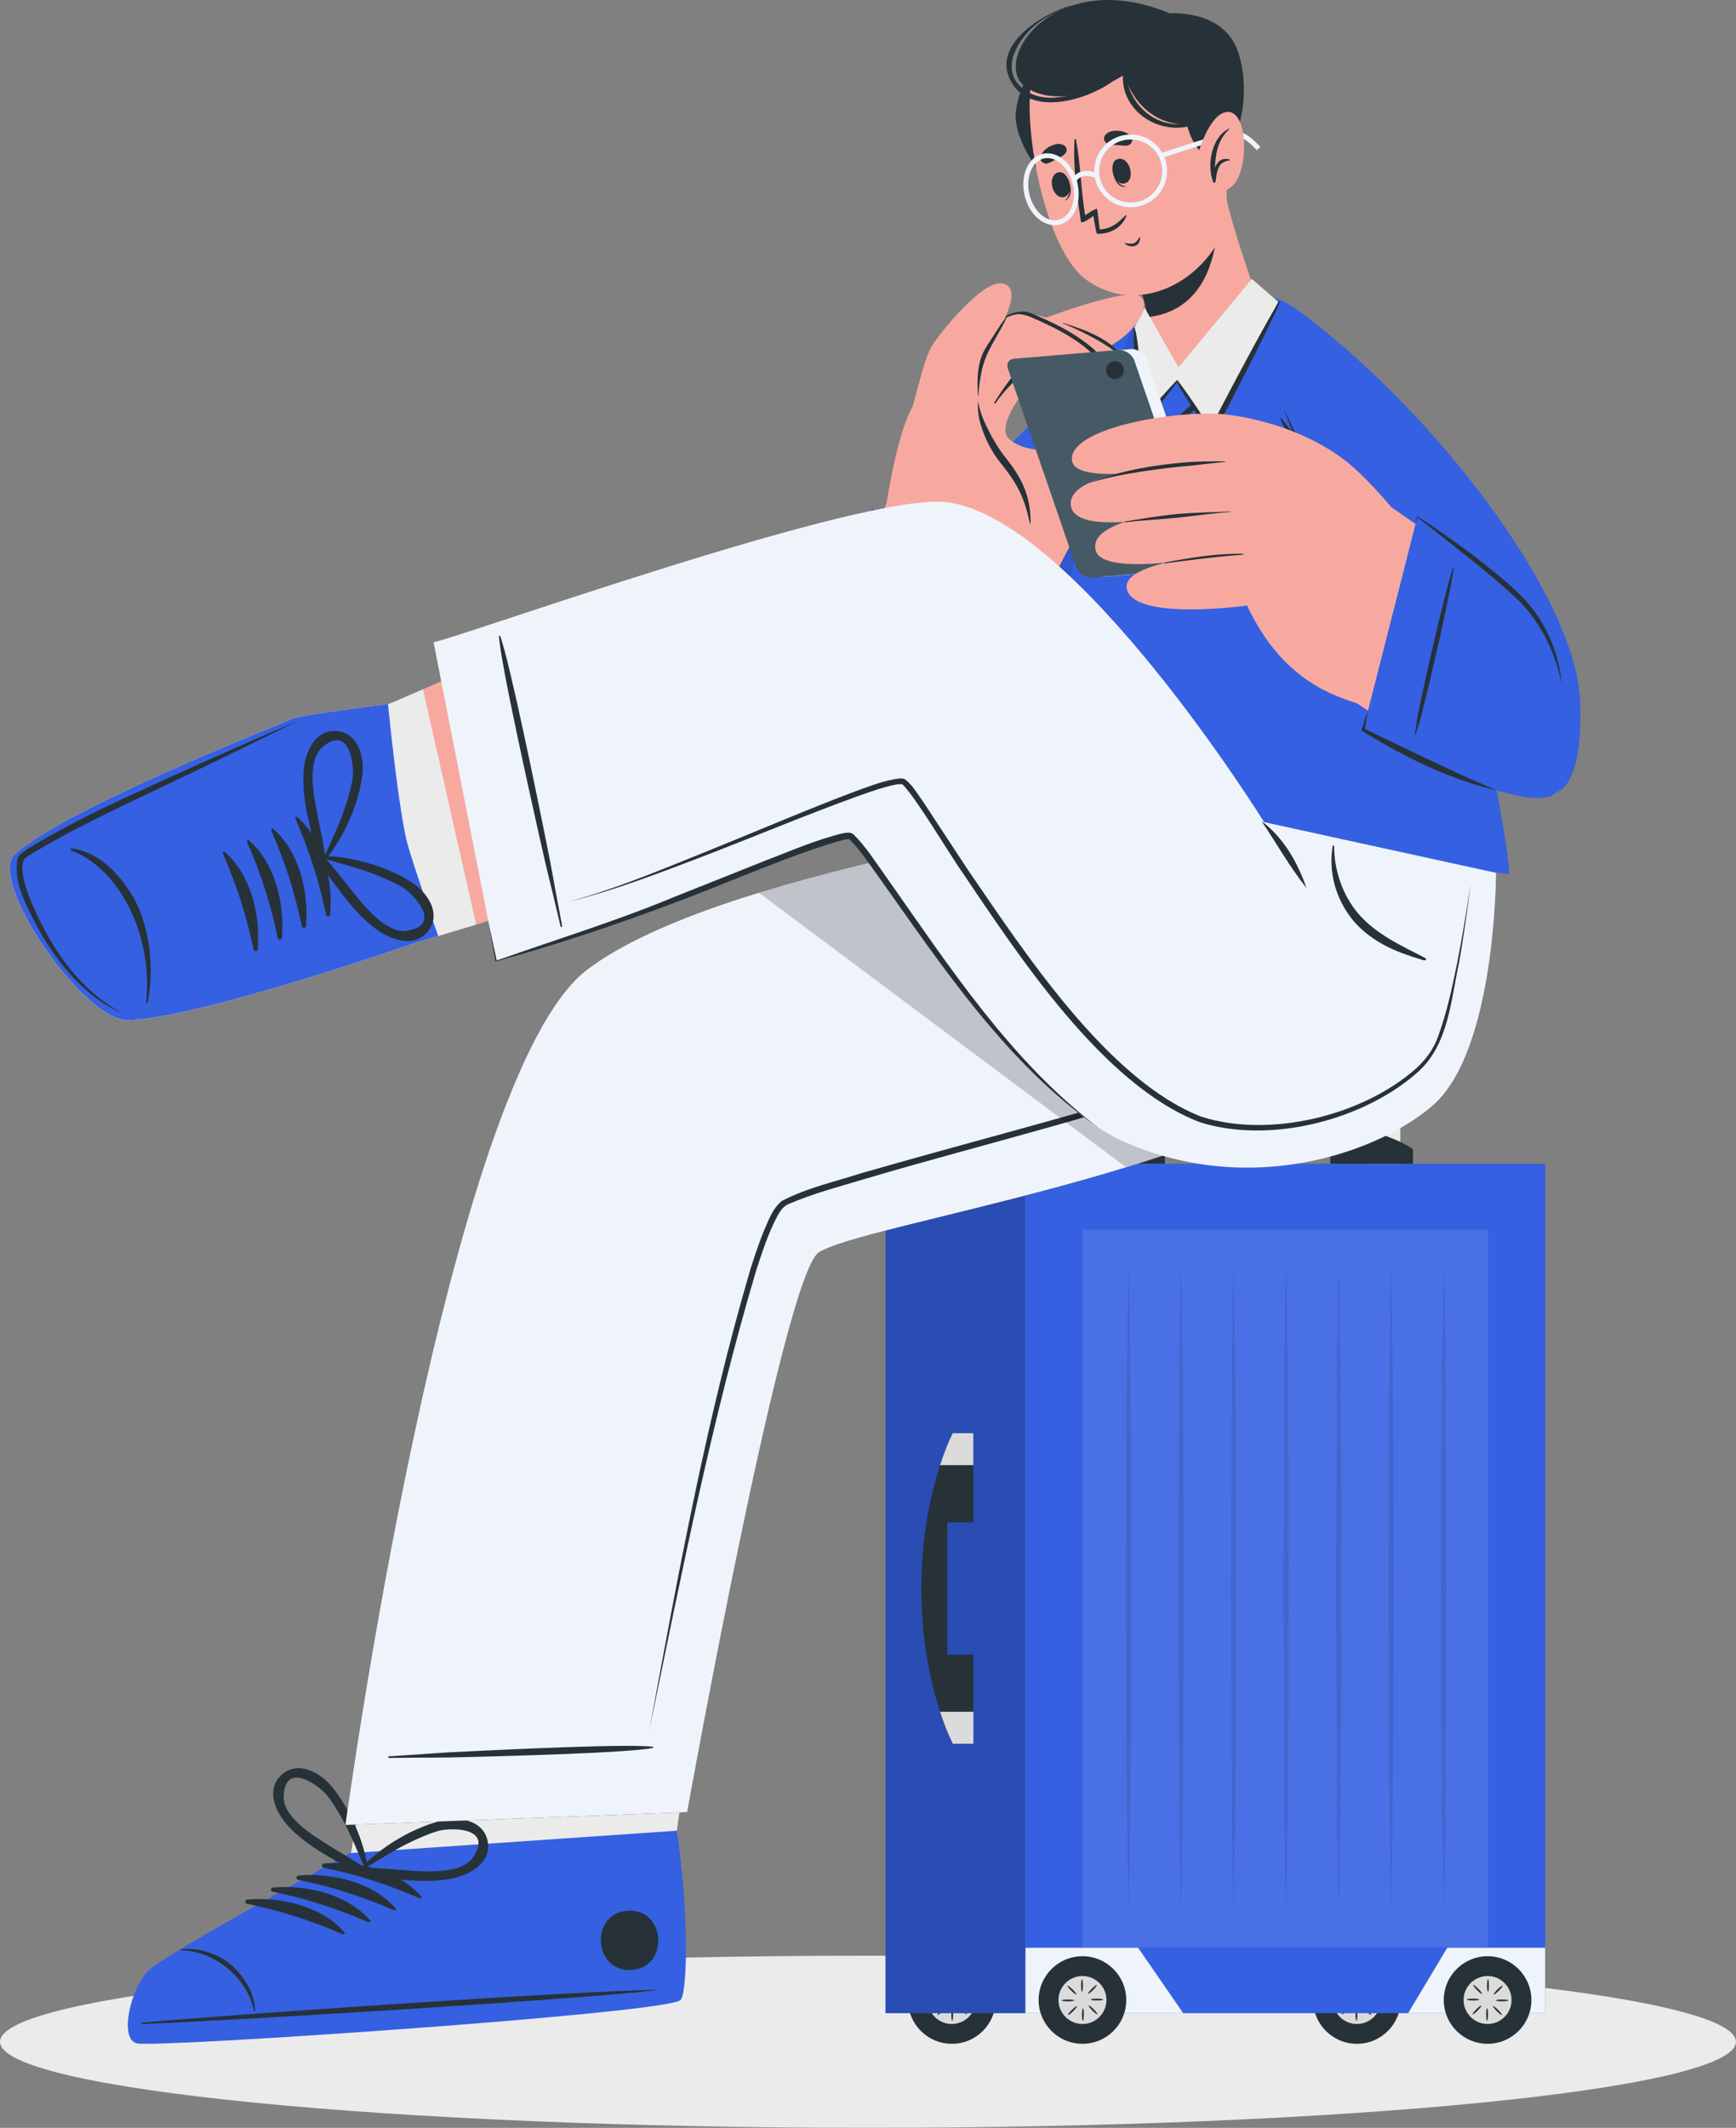 <svg width="231" height="283" viewBox="0 0 231 283" fill="none" xmlns="http://www.w3.org/2000/svg">
<rect x="0" y="0" width="231" height="283" fill="#808080" stroke="none"/>
<g clip-path="url(#clip0_2034_3659)">
<path d="M115.496 283C179.282 283 230.991 277.875 230.991 271.553C230.991 265.23 179.282 260.105 115.496 260.105C51.709 260.105 0 265.23 0 271.553C0 277.875 51.709 283 115.496 283Z" fill="#EBEBEB"/>
<path d="M174.725 266C174.725 269.214 177.338 271.824 180.556 271.824C183.774 271.824 186.387 269.214 186.387 266C186.387 262.785 183.774 260.175 180.556 260.175C177.338 260.175 174.725 262.785 174.725 266Z" fill="#263238"/>
<path d="M177.365 266C177.365 267.76 178.794 269.188 180.556 269.188C182.319 269.188 183.748 267.76 183.748 266C183.748 264.239 182.319 262.811 180.556 262.811C178.794 262.811 177.365 264.239 177.365 266Z" fill="#DBDBDB"/>
<path d="M180.495 264.073C180.495 264.528 180.547 264.905 180.618 264.905C180.688 264.905 180.74 264.537 180.74 264.073C180.74 263.608 180.688 263.241 180.618 263.241C180.547 263.241 180.495 263.608 180.495 264.073Z" fill="#263238"/>
<path d="M181.88 264.589C181.556 264.913 181.336 265.211 181.38 265.264C181.424 265.308 181.731 265.089 182.055 264.765C182.38 264.441 182.599 264.143 182.555 264.09C182.511 264.046 182.205 264.265 181.88 264.589Z" fill="#263238"/>
<path d="M182.485 265.93C182.029 265.93 181.652 265.982 181.652 266.052C181.652 266.122 182.02 266.175 182.485 266.175C182.95 266.175 183.318 266.122 183.318 266.052C183.318 265.982 182.95 265.93 182.485 265.93Z" fill="#263238"/>
<path d="M181.968 267.313C181.643 266.989 181.345 266.77 181.293 266.814C181.249 266.858 181.468 267.164 181.792 267.489C182.117 267.813 182.415 268.032 182.468 267.988C182.511 267.944 182.292 267.637 181.968 267.313Z" fill="#263238"/>
<path d="M180.618 267.926C180.618 267.471 180.565 267.094 180.495 267.094C180.425 267.094 180.372 267.462 180.372 267.926C180.372 268.391 180.425 268.758 180.495 268.758C180.565 268.758 180.618 268.391 180.618 267.926Z" fill="#263238"/>
<path d="M179.241 267.41C179.565 267.086 179.784 266.788 179.741 266.735C179.697 266.692 179.39 266.91 179.065 267.235C178.741 267.559 178.522 267.856 178.566 267.909C178.61 267.953 178.916 267.734 179.241 267.41Z" fill="#263238"/>
<path d="M178.627 266.061C179.083 266.061 179.46 266.008 179.46 265.938C179.46 265.868 179.092 265.816 178.627 265.816C178.162 265.816 177.794 265.868 177.794 265.938C177.794 266.008 178.162 266.061 178.627 266.061Z" fill="#263238"/>
<path d="M179.144 264.677C179.469 265.001 179.767 265.22 179.82 265.176C179.863 265.132 179.644 264.826 179.32 264.502C178.995 264.178 178.697 263.959 178.645 264.003C178.601 264.046 178.82 264.353 179.144 264.677Z" fill="#263238"/>
<path d="M132.489 266C132.489 269.214 129.876 271.824 126.658 271.824C123.44 271.824 120.827 269.214 120.827 266C120.827 262.785 123.44 260.175 126.658 260.175C129.876 260.175 132.489 262.785 132.489 266Z" fill="#263238"/>
<path d="M129.841 266C129.841 267.76 128.411 269.188 126.649 269.188C124.886 269.188 123.457 267.76 123.457 266C123.457 264.239 124.886 262.811 126.649 262.811C128.411 262.811 129.841 264.239 129.841 266Z" fill="#DBDBDB"/>
<path d="M126.719 264.073C126.719 264.528 126.666 264.905 126.596 264.905C126.526 264.905 126.474 264.537 126.474 264.073C126.474 263.608 126.526 263.241 126.596 263.241C126.666 263.241 126.719 263.608 126.719 264.073Z" fill="#263238"/>
<path d="M125.334 264.589C125.658 264.913 125.877 265.211 125.833 265.264C125.79 265.316 125.483 265.089 125.158 264.765C124.834 264.441 124.615 264.143 124.658 264.09C124.702 264.046 125.009 264.265 125.334 264.589Z" fill="#263238"/>
<path d="M124.72 265.93C125.176 265.93 125.553 265.982 125.553 266.052C125.553 266.122 125.185 266.175 124.72 266.175C124.255 266.175 123.887 266.122 123.887 266.052C123.887 265.982 124.255 265.93 124.72 265.93Z" fill="#263238"/>
<path d="M125.246 267.313C125.57 266.989 125.868 266.77 125.921 266.814C125.965 266.858 125.746 267.164 125.421 267.489C125.097 267.813 124.799 268.032 124.746 267.988C124.694 267.944 124.922 267.637 125.246 267.313Z" fill="#263238"/>
<path d="M126.587 267.926C126.587 267.471 126.64 267.094 126.71 267.094C126.78 267.094 126.833 267.462 126.833 267.926C126.833 268.391 126.78 268.758 126.71 268.758C126.64 268.758 126.587 268.391 126.587 267.926Z" fill="#263238"/>
<path d="M127.973 267.41C127.648 267.086 127.429 266.788 127.473 266.735C127.526 266.692 127.824 266.91 128.148 267.235C128.473 267.559 128.692 267.856 128.648 267.909C128.604 267.953 128.297 267.734 127.973 267.41Z" fill="#263238"/>
<path d="M128.587 266.061C128.131 266.061 127.754 266.008 127.754 265.938C127.754 265.868 128.122 265.816 128.587 265.816C129.051 265.816 129.42 265.868 129.42 265.938C129.42 266.008 129.051 266.061 128.587 266.061Z" fill="#263238"/>
<path d="M128.061 264.677C127.736 265.001 127.438 265.22 127.385 265.176C127.342 265.132 127.561 264.826 127.885 264.502C128.21 264.178 128.508 263.959 128.56 264.003C128.604 264.046 128.385 264.353 128.061 264.677Z" fill="#263238"/>
<path d="M182.687 154.782H186.326V86.719H182.687V154.782Z" fill="#EBEBEB"/>
<path d="M146.527 154.782H150.165V86.719H146.527V154.782Z" fill="#EBEBEB"/>
<path d="M181.266 90.985H187.571V82.629H181.266V90.985Z" fill="#263238"/>
<path d="M145.203 90.985H151.507V82.629H145.203V90.985Z" fill="#263238"/>
<path d="M145.194 80.509V86.807H154.243L156.014 88.068H176.76L178.531 86.807H187.562V80.509H178.531L176.76 81.77H156.014L154.243 80.509H145.194Z" fill="#263238"/>
<path d="M136.443 267.751H205.616V154.782H136.443V267.751Z" fill="#3560E1"/>
<path opacity="0.1" d="M144.028 259.01H198.023V163.524H144.028V259.01Z" fill="white"/>
<g opacity="0.1">
<path d="M192.104 167.588C191.955 174.866 191.885 182.144 191.832 189.432L191.753 211.276L191.832 233.12L191.929 244.042L192.104 254.964L192.279 244.042L192.376 233.12L192.455 211.276L192.376 189.432C192.323 182.153 192.253 174.875 192.104 167.588Z" fill="black"/>
<path d="M185.116 167.588C184.967 174.866 184.896 182.144 184.844 189.432L184.765 211.276L184.844 233.12L184.94 244.042L185.116 254.964L185.291 244.042L185.387 233.12L185.466 211.276L185.387 189.432C185.335 182.153 185.265 174.875 185.116 167.588Z" fill="black"/>
<path d="M178.127 167.588C177.978 174.866 177.908 182.144 177.856 189.432L177.777 211.276L177.856 233.12L177.952 244.042L178.127 254.964L178.303 244.042L178.399 233.12L178.478 211.276L178.399 189.432C178.347 182.153 178.276 174.875 178.127 167.588Z" fill="black"/>
<path d="M171.139 167.588C170.99 174.866 170.92 182.144 170.867 189.432L170.788 211.276L170.867 233.12L170.964 244.042L171.139 254.964L171.314 244.042L171.411 233.12L171.49 211.276L171.411 189.432C171.358 182.153 171.288 174.875 171.139 167.588Z" fill="black"/>
<path d="M164.151 167.588C164.002 174.866 163.932 182.144 163.879 189.432L163.8 211.276L163.879 233.12L163.975 244.042L164.151 254.964L164.326 244.042L164.423 233.12L164.502 211.276L164.423 189.432C164.361 182.153 164.3 174.875 164.151 167.588Z" fill="black"/>
<path d="M157.162 167.588C157.013 174.866 156.943 182.144 156.891 189.432L156.812 211.276L156.891 233.12L156.987 244.042L157.162 254.964L157.338 244.042L157.434 233.12L157.513 211.276L157.434 189.432C157.382 182.153 157.312 174.875 157.162 167.588Z" fill="black"/>
<path d="M150.174 167.588C150.025 174.866 149.955 182.144 149.902 189.432L149.823 211.276L149.902 233.12L149.999 244.042L150.174 254.964L150.35 244.042L150.446 233.12L150.525 211.276L150.446 189.432C150.393 182.153 150.323 174.875 150.174 167.588Z" fill="black"/>
</g>
<path d="M205.607 259.054H192.577L187.369 267.751H205.607V259.054Z" fill="#EFF4FB"/>
<path d="M136.434 259.054H151.446L157.443 267.751H136.434V259.054Z" fill="#EFF4FB"/>
<path d="M136.434 154.782H117.828V267.751H136.434V154.782Z" fill="#3560E1"/>
<path opacity="0.2" d="M136.434 154.782H117.828V267.751H136.434V154.782Z" fill="black"/>
<path d="M122.598 211.267C122.598 224.063 126.78 231.911 126.78 231.911H129.516V220.069H126.053V202.473H129.516V190.632H126.78C126.78 190.632 122.598 198.488 122.598 211.276V211.267Z" fill="#263238"/>
<path d="M125.097 227.663C125.991 230.413 126.789 231.911 126.789 231.911H129.525V227.663H125.106H125.097Z" fill="#DBDBDB"/>
<path d="M125.097 194.862H129.516V190.614H126.78C126.78 190.614 125.982 192.112 125.088 194.862H125.097Z" fill="#DBDBDB"/>
<path d="M166.018 148.686C148.824 148.686 144.843 152.864 144.843 152.864V154.774H155.014V152.137H177.023V154.774H188.018V152.864C188.018 152.864 183.213 148.686 166.018 148.686Z" fill="#263238"/>
<path d="M192.113 266C192.113 269.214 194.726 271.824 197.944 271.824C201.162 271.824 203.775 269.214 203.775 266C203.775 262.785 201.162 260.175 197.944 260.175C194.726 260.175 192.113 262.785 192.113 266Z" fill="#263238"/>
<path d="M194.752 266C194.752 267.76 196.181 269.188 197.944 269.188C199.706 269.188 201.135 267.76 201.135 266C201.135 264.239 199.706 262.811 197.944 262.811C196.181 262.811 194.752 264.239 194.752 266Z" fill="#DBDBDB"/>
<path d="M197.874 264.073C197.874 264.528 197.926 264.905 197.996 264.905C198.066 264.905 198.119 264.537 198.119 264.073C198.119 263.608 198.066 263.241 197.996 263.241C197.926 263.241 197.874 263.608 197.874 264.073Z" fill="#263238"/>
<path d="M199.259 264.589C198.934 264.914 198.715 265.211 198.759 265.264C198.803 265.316 199.11 265.089 199.434 264.765C199.759 264.441 199.978 264.143 199.934 264.09C199.89 264.038 199.583 264.265 199.259 264.589Z" fill="#263238"/>
<path d="M199.873 265.93C199.417 265.93 199.04 265.982 199.04 266.052C199.04 266.122 199.408 266.175 199.873 266.175C200.337 266.175 200.706 266.122 200.706 266.052C200.706 265.982 200.337 265.93 199.873 265.93Z" fill="#263238"/>
<path d="M199.347 267.313C199.022 266.989 198.724 266.77 198.671 266.814C198.628 266.858 198.847 267.164 199.171 267.489C199.496 267.813 199.794 268.032 199.846 267.988C199.89 267.944 199.671 267.637 199.347 267.313Z" fill="#263238"/>
<path d="M198.005 267.926C198.005 267.471 197.952 267.094 197.882 267.094C197.812 267.094 197.76 267.462 197.76 267.926C197.76 268.391 197.812 268.758 197.882 268.758C197.952 268.758 198.005 268.391 198.005 267.926Z" fill="#263238"/>
<path d="M196.62 267.41C196.944 267.086 197.163 266.788 197.119 266.735C197.076 266.692 196.769 266.91 196.444 267.235C196.12 267.559 195.901 267.856 195.945 267.909C195.988 267.953 196.295 267.734 196.62 267.41Z" fill="#263238"/>
<path d="M196.006 266.061C196.462 266.061 196.839 266.008 196.839 265.938C196.839 265.868 196.471 265.816 196.006 265.816C195.541 265.816 195.173 265.868 195.173 265.938C195.173 266.008 195.541 266.061 196.006 266.061Z" fill="#263238"/>
<path d="M196.532 264.677C196.856 265.001 197.155 265.22 197.207 265.176C197.251 265.132 197.032 264.826 196.707 264.502C196.383 264.178 196.085 263.959 196.032 264.003C195.988 264.046 196.208 264.353 196.532 264.677Z" fill="#263238"/>
<path d="M149.867 266C149.867 269.214 147.254 271.824 144.036 271.824C140.818 271.824 138.205 269.214 138.205 266C138.205 262.785 140.818 260.175 144.036 260.175C147.254 260.175 149.867 262.785 149.867 266Z" fill="#263238"/>
<path d="M147.228 266C147.228 267.76 145.799 269.188 144.036 269.188C142.274 269.188 140.845 267.76 140.845 266C140.845 264.239 142.274 262.811 144.036 262.811C145.799 262.811 147.228 264.239 147.228 266Z" fill="#DBDBDB"/>
<path d="M144.098 264.073C144.098 264.528 144.045 264.905 143.975 264.905C143.905 264.905 143.852 264.537 143.852 264.073C143.852 263.608 143.905 263.241 143.975 263.241C144.045 263.241 144.098 263.608 144.098 264.073Z" fill="#263238"/>
<path d="M142.721 264.589C143.046 264.913 143.265 265.211 143.221 265.264C143.177 265.308 142.87 265.089 142.546 264.765C142.221 264.441 142.002 264.143 142.046 264.09C142.09 264.046 142.397 264.265 142.721 264.589Z" fill="#263238"/>
<path d="M142.107 265.93C142.563 265.93 142.94 265.982 142.94 266.052C142.94 266.122 142.572 266.175 142.107 266.175C141.643 266.175 141.274 266.122 141.274 266.052C141.274 265.982 141.643 265.93 142.107 265.93Z" fill="#263238"/>
<path d="M142.625 267.313C142.949 266.989 143.247 266.77 143.3 266.814C143.344 266.858 143.124 267.164 142.8 267.489C142.476 267.813 142.177 268.032 142.125 267.988C142.072 267.944 142.3 267.637 142.625 267.313Z" fill="#263238"/>
<path d="M143.975 267.926C143.975 267.471 144.028 267.094 144.098 267.094C144.168 267.094 144.22 267.462 144.22 267.926C144.22 268.391 144.168 268.758 144.098 268.758C144.028 268.758 143.975 268.391 143.975 267.926Z" fill="#263238"/>
<path d="M145.36 267.41C145.036 267.086 144.817 266.788 144.861 266.735C144.913 266.692 145.211 266.91 145.536 267.235C145.86 267.559 146.079 267.856 146.036 267.909C145.992 267.953 145.685 267.734 145.36 267.41Z" fill="#263238"/>
<path d="M145.965 266.061C145.509 266.061 145.132 266.008 145.132 265.938C145.132 265.868 145.501 265.816 145.965 265.816C146.43 265.816 146.798 265.868 146.798 265.938C146.798 266.008 146.43 266.061 145.965 266.061Z" fill="#263238"/>
<path d="M145.448 264.677C145.124 265.001 144.826 265.22 144.773 265.176C144.729 265.132 144.948 264.826 145.273 264.502C145.597 264.178 145.895 263.959 145.948 264.003C145.992 264.046 145.772 264.353 145.448 264.677Z" fill="#263238"/>
<path d="M18.457 271.491C20.798 272.122 88.174 267.742 90.567 265.982C90.848 265.798 90.059 243.481 90.059 243.481C89.954 243.174 95.469 209.498 95.469 209.498H53.004L46.524 247.536C46.524 247.536 37.66 251.898 29.97 256.146C29.961 256.155 29.952 256.155 29.952 256.172C25.209 258.782 21.096 261.147 20.158 261.988C17.756 264.178 16.125 270.896 18.466 271.5L18.457 271.491Z" fill="#F7A9A0"/>
<path d="M18.457 271.491C20.798 272.122 88.174 267.742 90.576 265.982C90.857 265.798 90.059 243.481 90.059 243.481C90.033 243.402 91.006 237.105 91.006 237.105L47.77 240.205L46.524 247.536C46.524 247.536 37.66 251.889 29.97 256.146C29.952 256.155 29.944 256.155 29.944 256.164C25.2 258.774 21.088 261.147 20.149 261.979C17.747 264.169 16.125 270.878 18.457 271.491Z" fill="#EBEBEB"/>
<path d="M18.194 271.763C20.605 272.393 88.051 267.83 90.515 266.034C91.453 265.36 91.76 254.902 90.059 243.481L46.577 246.468C46.577 246.468 22.377 259.702 19.886 261.962C17.414 264.221 15.783 271.132 18.194 271.763Z" fill="#3560E1"/>
<path d="M18.983 269.004C30.268 267.961 75.889 264.826 87.13 264.651C87.218 264.651 87.227 264.712 87.13 264.721C75.968 265.999 30.321 268.767 18.992 269.188C18.755 269.196 18.738 269.021 18.983 269.004Z" fill="#263238"/>
<path d="M24.06 259.247C26.735 258.957 29.444 260.052 31.013 261.55C32.522 262.986 33.872 265.062 33.951 267.41C33.951 267.48 33.828 267.488 33.81 267.418C32.864 263.039 28.576 259.43 24.069 259.395C23.981 259.395 23.973 259.264 24.06 259.255V259.247Z" fill="#263238"/>
<path d="M43.105 247.843C47.629 247.475 52.978 248.719 56.047 252.222C56.169 252.362 55.968 252.529 55.828 252.467C51.593 250.637 47.603 249.332 43.061 248.403C42.745 248.342 42.78 247.869 43.105 247.843Z" fill="#263238"/>
<path d="M39.712 249.437C44.236 249.069 49.584 250.313 52.653 253.816C52.776 253.956 52.575 254.123 52.434 254.061C48.199 252.231 44.21 250.926 39.668 250.006C39.352 249.945 39.387 249.472 39.712 249.446V249.437Z" fill="#263238"/>
<path d="M36.309 251.031C40.834 250.663 46.182 251.907 49.251 255.41C49.374 255.55 49.172 255.717 49.032 255.655C44.797 253.825 40.807 252.52 36.266 251.591C35.95 251.53 35.985 251.057 36.309 251.031Z" fill="#263238"/>
<path d="M32.907 252.634C37.432 252.266 42.78 253.51 45.84 257.013C45.963 257.145 45.762 257.311 45.621 257.258C41.386 255.428 37.397 254.123 32.855 253.203C32.539 253.142 32.574 252.669 32.898 252.643L32.907 252.634Z" fill="#263238"/>
<path d="M83.518 254.123C88.595 253.79 89.112 261.673 84.026 262.006C78.95 262.33 78.432 254.456 83.518 254.123Z" fill="#263238"/>
<path d="M37.405 236.106C39.571 234.057 42.579 235.712 44.122 237.586C46.621 240.626 48.497 244.987 49.015 248.868C49.023 248.964 48.953 249.008 48.883 249.008C48.804 249.34 48.445 249.638 48.094 249.428C44.718 247.422 40.869 245.688 38.212 242.71C36.66 240.967 35.354 238.051 37.405 236.106ZM43.605 245.338C45.236 246.363 46.91 247.308 48.515 248.395C47.55 246.196 46.691 243.971 45.507 241.869C44.946 240.871 44.341 239.846 43.648 238.935C42.561 237.508 37.87 234.03 37.747 238.979C37.686 241.703 41.658 244.112 43.605 245.338Z" fill="#263238"/>
<path d="M60.37 249.787C56.468 250.654 52.329 249.813 48.418 249.472C48.015 249.437 47.892 248.981 48.024 248.675C47.962 248.631 47.927 248.552 47.998 248.482C50.689 245.636 54.758 243.183 58.572 242.185C60.922 241.563 64.333 241.975 64.894 244.9C65.42 247.668 62.649 249.279 60.378 249.787H60.37ZM62.93 247.028C65.727 242.947 59.879 243.026 58.169 243.551C57.064 243.893 55.985 244.366 54.942 244.847C52.759 245.863 50.751 247.168 48.69 248.395C50.619 248.447 52.531 248.657 54.46 248.78C56.757 248.92 61.387 249.288 62.93 247.037V247.028Z" fill="#263238"/>
<path d="M45.955 242.719L91.444 241.011C91.444 241.011 104.255 169.698 108.937 166.589C114.584 162.832 162.8 155.921 180.749 141.154C191.034 132.693 192.884 115.947 192.884 115.947L160.179 100.75C160.179 100.75 154.041 105.962 152.121 106.706C144.966 109.483 95.337 115.903 78.125 128.962C59.431 143.142 45.963 242.728 45.963 242.728L45.955 242.719Z" fill="#263238"/>
<path d="M45.955 242.719L91.444 241.011C91.444 241.011 104.255 169.698 108.937 166.589C114.584 162.832 162.8 155.921 180.749 141.154C191.034 132.693 192.884 115.947 192.884 115.947L160.179 100.75C160.179 100.75 154.041 105.962 152.121 106.706C144.966 109.483 95.337 115.903 78.125 128.962C59.431 143.142 45.963 242.728 45.963 242.728L45.955 242.719Z" fill="#EFF4FB"/>
<path d="M51.75 233.584C58.607 233.181 56.634 233.19 63.491 232.874C66.849 232.717 83.719 231.885 86.885 232.323C86.955 232.331 86.955 232.454 86.885 232.472C83.763 233.137 66.876 233.566 63.517 233.654C56.652 233.838 58.625 233.706 51.75 233.803C51.619 233.803 51.61 233.601 51.75 233.593V233.584Z" fill="#263238"/>
<path d="M184.721 118.364C181.477 126.299 176.83 134.261 169.508 139.043C165.019 141.688 159.872 143.011 154.944 144.631C141.599 148.704 128.069 152.155 114.645 156.026C111.076 157.174 107.394 157.971 104.036 159.722C102.764 160.747 102.238 162.385 101.598 163.813C100.94 165.451 100.388 167.115 99.862 168.779C93.943 188.88 90.217 209.533 86.403 230.098C90.629 209.638 94.653 189.046 100.607 169.015C101.414 166.554 102.203 164.067 103.413 161.781C103.834 161.054 104.193 160.432 105.009 160.108C108.148 158.75 111.585 157.848 114.882 156.858C131.594 151.901 148.692 147.977 165.036 141.793C166.658 141.137 168.281 140.418 169.762 139.455C177.093 134.541 181.591 126.413 184.712 118.373L184.721 118.364Z" fill="#263238"/>
<path opacity="0.2" d="M100.975 118.723L149.85 155.247C161.88 151.577 173.664 146.979 180.74 141.154C191.034 132.693 192.876 115.947 192.876 115.947L160.179 100.75C160.179 100.75 154.041 105.962 152.121 106.706C147.167 108.624 121.809 112.303 100.975 118.723Z" fill="#050400"/>
<path d="M150.437 43.706C131.27 61.223 113.532 80.378 112.199 90.1C110.357 103.562 118.67 107.223 122.379 107.232C132.48 107.258 150.525 66.241 156.785 50.581C162.871 35.376 154.646 39.861 150.437 43.706Z" fill="#3560E1"/>
<path opacity="0.1" d="M129.016 103.089C139.038 92.281 151.744 63.202 156.785 50.59C162.792 35.569 154.839 39.764 150.586 43.583L129.016 103.098V103.089Z" fill="black"/>
<path d="M200.802 116.244C200.653 116.42 138.521 107.827 137.898 107.162C137.03 106.225 144.08 55.994 154.523 41.402C157.136 37.75 166.325 37.277 170.701 40.404C192.384 55.941 201.337 115.596 200.802 116.236V116.244Z" fill="#3560E1"/>
<path d="M173.208 41.612C191.604 55.512 209.895 79.773 210.281 93.516C210.666 107.092 205.905 105.866 204.555 105.804C196.33 105.419 176.295 67.993 170.113 52.692C163.984 37.504 168.649 38.17 173.2 41.612H173.208Z" fill="#3560E1"/>
<path d="M193.445 95.399C192.463 93.709 191.455 92.036 190.499 90.328L187.579 85.248C185.65 81.849 183.686 78.469 181.81 75.035C179.863 71.645 178.005 68.212 176.146 64.77C175.216 63.053 174.296 61.328 173.41 59.585C172.489 57.859 171.648 56.099 170.797 54.33C172.112 58.017 173.778 61.582 175.497 65.103C177.224 68.624 179.101 72.057 180.977 75.499C182.924 78.898 184.879 82.296 186.948 85.615C189.017 88.944 191.139 92.237 193.445 95.408V95.399Z" fill="#263238"/>
<path d="M172.796 58.849C172.454 58.219 172.051 57.658 171.648 57.097C171.437 56.826 171.235 56.546 171.016 56.274C170.797 56.003 170.587 55.731 170.341 55.46C170.499 56.169 170.858 56.8 171.27 57.378C171.7 57.938 172.191 58.464 172.805 58.849H172.796Z" fill="#263238"/>
<path d="M169.306 40.833C168.833 41.595 168.333 42.33 167.825 43.066C167.307 43.793 166.781 44.511 166.246 45.221C165.168 46.631 164.054 48.015 162.879 49.328C161.704 50.651 160.503 51.939 159.232 53.147C157.978 54.373 156.654 55.53 155.303 56.642L155.795 56.712C155.795 56.712 155.698 56.554 155.654 56.467C155.602 56.37 155.558 56.265 155.514 56.169C155.426 55.968 155.339 55.757 155.26 55.538C155.093 55.109 154.953 54.671 154.812 54.233C154.532 53.349 154.286 52.455 154.05 51.553C153.813 50.651 153.594 49.749 153.366 48.838L152.717 46.105C152.813 47.034 152.945 47.962 153.085 48.891C153.217 49.819 153.392 50.739 153.567 51.667C153.76 52.587 153.962 53.506 154.216 54.417C154.348 54.873 154.479 55.328 154.646 55.775C154.725 56.003 154.812 56.221 154.9 56.449C154.953 56.563 154.997 56.677 155.049 56.791C155.076 56.843 155.102 56.905 155.137 56.966C155.172 57.027 155.19 57.071 155.251 57.159L155.461 57.465L155.742 57.238C157.11 56.116 158.478 54.978 159.74 53.717C160.389 53.103 160.994 52.447 161.608 51.807C161.915 51.483 162.204 51.142 162.493 50.809C162.792 50.476 163.081 50.143 163.362 49.793C164.51 48.426 165.58 46.99 166.588 45.501C167.588 44.012 168.526 42.471 169.315 40.85L169.306 40.833Z" fill="#263238"/>
<path d="M158.232 51.08C161.012 50.677 165.755 44.45 167.158 39.694C167.255 39.37 166.141 36.392 164.957 32.713C164.247 30.48 163.511 27.975 163.002 25.637L149.113 32.372C149.113 32.372 151.621 36.953 152.471 41.034C152.542 41.376 152.577 41.7 152.577 42.015C152.577 42.059 152.577 42.12 152.594 42.181C152.691 44.065 153.883 51.711 158.232 51.089V51.08Z" fill="#F7A9A0"/>
<path d="M152.585 42.015C152.585 42.059 152.585 42.111 152.594 42.181C153.068 42.147 153.567 42.068 154.12 41.936C162.415 39.939 162.257 29.35 162.002 26.136L149.104 32.381C149.104 32.381 151.612 36.961 152.48 41.043C152.542 41.385 152.577 41.7 152.585 42.024V42.015Z" fill="#263238"/>
<path d="M138.091 8.067C138.091 8.067 135.373 11.43 135.154 15.17C134.926 18.91 139.073 23.937 139.073 23.937L138.091 8.067Z" fill="#263238"/>
<path d="M158.644 7.401C162.011 11.824 164.712 27.195 162.344 31.715C158.925 38.266 150.665 41.831 144.413 37.11C138.354 32.538 135.198 12.446 138.083 8.058C142.335 1.603 153.664 0.867 158.635 7.392L158.644 7.401Z" fill="#F7A9A0"/>
<path d="M149.929 19.365C149.455 19.383 149.008 19.322 148.534 19.287C148 19.251 147.57 19.278 147.131 18.936C146.895 18.752 146.842 18.314 147 18.069C147.359 17.491 148.026 17.377 148.675 17.395C149.376 17.412 149.911 17.605 150.437 18.06C150.954 18.498 150.56 19.339 149.929 19.365Z" fill="#263238"/>
<path d="M139.459 21.713C139.906 21.546 140.283 21.31 140.713 21.099C141.187 20.854 141.599 20.714 141.871 20.224C142.02 19.961 141.888 19.54 141.651 19.374C141.09 18.989 140.433 19.137 139.845 19.409C139.205 19.698 138.793 20.084 138.486 20.714C138.188 21.318 138.881 21.94 139.468 21.713H139.459Z" fill="#263238"/>
<path d="M151.612 31.566C151.419 31.855 151.235 32.24 150.867 32.354C150.516 32.459 150.06 32.381 149.709 32.328C149.674 32.328 149.648 32.363 149.674 32.389C150.025 32.731 150.639 32.862 151.095 32.678C151.542 32.503 151.691 32.048 151.717 31.601C151.717 31.54 151.638 31.531 151.612 31.575V31.566Z" fill="#263238"/>
<path d="M149.885 28.711C149.49 29.727 148.745 30.384 147.868 30.76C147.473 30.927 147.044 31.032 146.614 31.076C146.526 31.093 146.448 31.102 146.369 31.102C146.29 31.102 146.22 31.111 146.132 31.111C146.009 31.111 145.921 31.032 145.878 30.927C145.878 30.883 145.869 30.848 145.869 30.813L145.851 30.716C145.667 29.928 145.492 28.711 145.492 28.711C145.229 28.912 143.896 29.884 143.826 29.464C143.317 25.995 142.756 22.133 142.984 18.577C142.984 18.463 143.168 18.446 143.177 18.568C143.8 21.888 143.826 25.286 144.396 28.623C144.834 28.343 145.527 27.852 145.948 27.773C146.071 27.782 146.237 30.138 146.351 30.489C146.351 30.489 146.351 30.506 146.369 30.524C147.736 30.419 148.657 29.805 149.762 28.641C149.823 28.571 149.92 28.614 149.876 28.711H149.885Z" fill="#263238"/>
<path d="M148.035 22.448C148.035 22.448 148.122 22.474 148.131 22.518C148.342 23.543 148.762 24.682 149.762 24.796C149.797 24.796 149.806 24.848 149.762 24.857C148.605 24.971 148.07 23.456 148.026 22.448H148.035Z" fill="#263238"/>
<path d="M148.683 21.169C150.288 20.653 151.2 23.893 149.718 24.375C148.254 24.848 147.342 21.599 148.683 21.169Z" fill="#263238"/>
<path d="M142.063 23.71C142.063 23.71 142.002 23.78 142.011 23.823C142.335 24.813 142.537 26.013 141.721 26.609C141.695 26.626 141.721 26.679 141.748 26.661C142.809 26.188 142.528 24.603 142.063 23.718V23.71Z" fill="#263238"/>
<path d="M140.862 22.921C139.214 23.263 140.029 26.539 141.555 26.215C143.063 25.899 142.248 22.623 140.862 22.921Z" fill="#263238"/>
<path d="M161.888 20.749C159.065 21.52 157.925 16.545 157.925 16.545C157.925 16.545 152.024 17.141 149.552 9.967C149.552 9.967 142.081 14.925 136.75 11.772C131.419 8.627 139.985 -4.765 155.654 1.778C155.654 1.778 162.143 1.252 164.405 6.078C166.658 10.913 165.308 19.812 161.888 20.74V20.749Z" fill="#263238"/>
<path d="M149.534 9.083C149.552 9.004 149.674 9.004 149.683 9.083C150.008 14.171 154.26 17.789 159.363 16.116C159.539 16.063 159.626 16.308 159.46 16.379C154.549 18.542 148.482 14.644 149.534 9.074V9.083Z" fill="#263238"/>
<path d="M142.493 0.736C142.493 0.736 142.511 0.744 142.493 0.753C140.81 1.445 139.109 2.198 137.706 3.372C135.592 5.133 133.207 8.881 135.645 11.36C138.995 14.758 144.747 12.113 148.184 10.213C148.412 10.09 148.631 10.379 148.42 10.545C145.132 13.155 137.53 15.608 134.698 11.123C131.559 6.157 138.661 1.831 142.484 0.736H142.493Z" fill="#263238"/>
<path d="M152.112 27.283C154.146 26.547 155.496 24.498 155.277 22.247C155.014 19.593 152.629 17.649 149.972 17.911C147.316 18.174 145.369 20.556 145.632 23.21C145.895 25.864 148.28 27.809 150.937 27.546C151.349 27.502 151.744 27.415 152.112 27.274V27.283ZM149.017 18.796C149.341 18.682 149.683 18.603 150.034 18.568C152.34 18.34 154.4 20.022 154.628 22.326C154.856 24.629 153.173 26.688 150.867 26.915C148.561 27.143 146.5 25.461 146.272 23.158C146.079 21.213 147.254 19.435 149.017 18.796Z" fill="#EFF4FB"/>
<path d="M141.274 29.788C143.019 29.157 143.949 26.793 143.361 24.34C143.072 23.096 142.44 22.01 141.581 21.283C140.704 20.53 139.687 20.232 138.731 20.46C137.767 20.688 137.004 21.397 136.557 22.475C136.127 23.508 136.048 24.761 136.338 26.004C136.952 28.606 139.03 30.34 140.967 29.884C141.073 29.858 141.169 29.832 141.274 29.797V29.788ZM138.653 21.152C138.731 21.126 138.81 21.099 138.889 21.082C139.635 20.907 140.45 21.143 141.169 21.765C141.914 22.404 142.476 23.377 142.739 24.48C143.273 26.731 142.423 28.868 140.827 29.245C139.24 29.622 137.513 28.098 136.978 25.847C136.715 24.734 136.785 23.631 137.162 22.72C137.486 21.94 138.012 21.397 138.653 21.161V21.152Z" fill="#EFF4FB"/>
<path d="M145.921 23.727L146.211 23.149C145.352 22.72 143.51 22.299 142.651 23.806L143.212 24.13C143.984 22.781 145.843 23.692 145.921 23.727Z" fill="#EFF4FB"/>
<path d="M167.22 19.97L167.711 19.549C167.509 19.322 165.746 17.316 164.282 17.421C162.914 17.526 154.655 20.311 154.304 20.434L154.514 21.047C156.882 20.241 163.274 18.148 164.335 18.069C165.299 17.999 166.746 19.418 167.228 19.97H167.22Z" fill="#EFF4FB"/>
<path d="M159.46 20.311C159.46 20.311 161.117 14.487 163.651 14.916C166.185 15.345 166.08 23 163.905 24.796C161.731 26.591 160.021 24.612 160.021 24.612L159.46 20.311Z" fill="#F7A9A0"/>
<path d="M163.563 17.106C163.563 17.106 163.633 17.141 163.598 17.167C162.09 18.481 161.731 20.425 161.669 22.334C161.967 21.502 162.555 20.907 163.633 21.222C163.686 21.24 163.668 21.327 163.616 21.336C162.844 21.432 162.371 21.739 162.081 22.475C161.88 23 161.827 23.596 161.739 24.156C161.713 24.34 161.397 24.358 161.397 24.156C161.397 24.139 161.397 24.13 161.397 24.113C160.573 21.897 161.231 18.165 163.554 17.106H163.563Z" fill="#263238"/>
<path d="M152.305 40.92L156.812 48.856L166.579 37.102L170.078 40.141C170.078 40.141 161.266 58.078 161.117 57.325L156.654 50.546L151.972 56.125L150.954 43.539L152.313 40.92H152.305Z" fill="#EBEBEB"/>
<path d="M151.086 49.933C150.989 47.848 150.832 45.755 150.84 43.662C150.84 43.592 150.954 43.539 150.989 43.627C151.656 45.571 151.972 53.55 152.2 55.442C152.2 55.442 152.217 55.425 152.217 55.416C152.41 55.179 156.584 50.485 156.636 50.546C157.557 51.597 160.827 56.528 161.064 56.984C162.458 54.137 168.456 42.847 170.174 40.115C170.227 40.036 170.35 40.08 170.315 40.176C169.14 43.154 161.424 58.017 161.283 58C161.205 58.078 157.136 52 156.601 50.835C155.917 51.834 151.77 57.071 151.717 56.765C151.367 54.698 151.174 52.026 151.077 49.942L151.086 49.933Z" fill="#263238"/>
<path d="M117.512 70.113C118.345 63.719 120.081 54.803 122.352 52.92C124.737 50.94 133.392 44.327 135.899 43.443C138.407 42.558 149.587 38.205 151.656 39.379C153.313 40.316 151.393 44.669 146.071 46.78C141.397 48.637 138.995 50.362 137.662 50.949C136.303 51.553 133.041 55.994 133.953 57.947C134.488 59.094 137.863 60.426 139.942 59.462C142.02 58.499 142.511 54.365 144.878 52.403C147.254 50.432 151.463 50.642 151.717 51.772C151.972 52.902 150.586 53.445 148.456 57.325C147.088 59.821 147.044 65.777 143.931 70.069C142.37 72.224 139.661 77.96 139.661 77.96L117.504 70.113H117.512Z" fill="#F7A9A0"/>
<path d="M147.105 50.625C147.842 50.45 148.64 50.222 149.183 49.661C149.411 49.425 149.587 49.136 149.648 48.803C149.683 48.628 149.683 48.444 149.657 48.269C149.63 48.111 149.587 47.866 149.446 47.761C149.403 47.734 149.464 47.682 149.49 47.717C149.543 47.813 149.622 47.883 149.683 47.971C149.736 48.041 149.771 48.129 149.806 48.208C149.876 48.374 149.902 48.549 149.902 48.724C149.902 49.118 149.744 49.486 149.49 49.793C148.903 50.502 147.982 50.704 147.096 50.677C147.061 50.677 147.053 50.625 147.096 50.616L147.105 50.625Z" fill="#263238"/>
<path d="M122.361 52.92C124.369 49.714 129.516 43.933 134.654 41.919C138.126 40.561 150.148 46.289 149.823 48.575C149.49 50.861 147.447 50.888 144.413 50.555C143.309 50.432 137.451 48.383 136.469 49.618C135.058 51.387 133.286 57.413 133.286 57.413L122.361 52.928V52.92Z" fill="#F7A9A0"/>
<path d="M149.508 47.682C148.008 45.247 144.747 43.968 141.502 42.961C141.45 42.944 141.423 43.022 141.476 43.04C142.3 43.294 147.596 45.676 149.473 47.726C149.49 47.752 149.525 47.708 149.508 47.691V47.682Z" fill="#263238"/>
<path d="M122.361 52.92C124.369 49.714 129.516 43.933 134.654 41.919C138.126 40.561 147.658 47.936 147.333 50.231C147 52.517 144.063 52.727 140.81 51.623C139.757 51.264 136.215 48.821 135.233 50.047C133.821 51.816 130.367 56.213 130.367 56.213L122.37 52.928L122.361 52.92Z" fill="#F7A9A0"/>
<path d="M132.339 53.48C132.664 52.972 132.769 52.797 133.102 52.298C133.435 51.798 133.769 51.308 134.137 50.835C134.453 50.423 134.76 49.977 135.198 49.696C135.619 49.425 136.136 49.364 136.636 49.399C137.767 49.495 138.784 50.204 139.749 50.739C140.818 51.343 143.046 52.315 144.738 52.123C145.203 52.07 145.667 51.991 146.071 51.746C146.334 51.588 146.693 51.396 146.868 51.098C147.596 49.845 146.667 48.435 145.72 47.437C143.957 45.571 141.59 44.231 139.301 43.136C138.74 42.865 138.17 42.611 137.6 42.357C136.952 42.068 136.276 41.787 135.54 41.787C134.365 41.787 132.445 42.996 131.848 43.364C131.805 43.39 131.77 43.32 131.813 43.294C132.532 42.838 134.312 41.358 136.215 41.437C136.908 41.463 137.565 41.814 138.197 42.085C138.863 42.365 139.521 42.663 140.17 42.987C141.432 43.6 142.66 44.292 143.808 45.098C144.896 45.86 146.053 46.754 146.798 47.875C147.438 48.847 147.64 50.231 147.035 51.255C146.527 52.123 145.413 52.342 144.904 52.412C144.396 52.482 143.914 52.473 143.405 52.412C142.879 52.342 140.95 51.798 140.143 51.483C139.109 51.08 138.179 50.397 137.109 50.082C136.601 49.933 136.048 49.933 135.575 50.196C135.137 50.441 134.777 50.888 134.435 51.255C133.672 52.079 133.164 52.604 132.532 53.541C132.383 53.769 132.225 53.699 132.357 53.489L132.339 53.48Z" fill="#263238"/>
<path d="M120.871 55.714C121.607 54.19 122.808 47.936 124.001 46.009C125.193 44.082 130.656 37.408 133.225 37.68C136.461 38.012 133.137 43.863 131.463 46.281C129.788 48.689 130.104 52.762 130.104 52.762L120.862 55.714H120.871Z" fill="#F7A9A0"/>
<path d="M133.804 42.278C133.208 43.04 132.681 43.889 132.164 44.704C131.673 45.483 131.103 46.254 130.735 47.095C130.367 47.945 130.2 48.847 130.121 49.758C130.086 50.204 130.068 50.66 130.068 51.106C130.068 51.597 130.121 52.096 130.112 52.587C130.112 52.639 130.191 52.648 130.191 52.587C130.226 51.693 130.375 50.782 130.516 49.907C130.665 48.996 130.937 48.085 131.305 47.235C132.05 45.536 133.137 44.021 133.9 42.33C133.927 42.26 133.83 42.217 133.786 42.269L133.804 42.278Z" fill="#263238"/>
<path d="M130.165 53.436C129.972 54.987 130.454 56.546 131.033 57.973C131.331 58.691 131.682 59.392 132.085 60.058C132.489 60.732 132.971 61.372 133.444 61.95C134.383 63.132 135.215 64.35 135.829 65.698C136.443 67.047 136.829 68.51 137.109 70.016C137.188 68.492 137.022 66.916 136.496 65.427C135.996 63.938 135.128 62.572 134.19 61.363C133.225 60.172 132.436 58.972 131.734 57.623C131.068 56.292 130.375 54.934 130.174 53.419L130.165 53.436Z" fill="#263238"/>
<path d="M123.299 106.75C129.586 105.787 133.514 95.171 140.371 76.515C141.572 73.24 124.729 53.559 122.545 56.59C119.792 60.4 112.585 81.455 111.892 87.175C110.524 98.438 115.969 107.88 123.308 106.75H123.299Z" fill="#F7A9A0"/>
<path d="M136.767 86.921L116.083 67.573C116.083 67.573 110.629 84.652 111.296 91.755C111.971 98.859 114.601 106.925 123.185 107.214C129.612 107.433 136.767 86.921 136.767 86.921Z" fill="#3560E1"/>
<path d="M130.445 100.698C131.164 99.647 131.796 98.543 132.41 97.44C133.032 96.336 133.593 95.197 134.146 94.059C134.681 92.911 135.198 91.755 135.645 90.564C136.092 89.382 136.522 88.173 136.759 86.921C136.241 88.085 135.698 89.215 135.145 90.345L133.506 93.752C132.971 94.9 132.427 96.029 131.919 97.194C131.401 98.35 130.893 99.507 130.445 100.698Z" fill="#263238"/>
<path d="M132.453 90.442C131.445 89.382 130.349 88.392 129.279 87.394C128.21 86.386 127.131 85.397 126.044 84.424C123.861 82.471 121.668 80.527 119.459 78.609C118.854 78.083 118.249 77.558 117.626 77.05C116.969 76.498 116.241 76.034 115.583 75.482C115.531 75.438 115.469 75.517 115.513 75.561C116.039 76.051 116.495 76.612 117.012 77.12C117.547 77.636 118.1 78.144 118.643 78.653C119.722 79.642 120.809 80.623 121.896 81.604C124.071 83.566 126.263 85.51 128.508 87.394C129.77 88.462 131.015 89.575 132.348 90.564C132.427 90.626 132.515 90.52 132.445 90.45L132.453 90.442Z" fill="#263238"/>
<path d="M152.542 47.691L161.599 74.028C161.95 74.79 161.608 75.464 160.836 75.534L146.939 76.708C146.167 76.769 145.246 76.2 144.887 75.438L135.829 49.101C135.478 48.33 135.82 47.664 136.592 47.594L150.49 46.429C151.27 46.368 152.182 46.929 152.542 47.7V47.691Z" fill="#EFF4FB"/>
<path d="M150.893 47.813L159.951 74.151C160.301 74.913 159.959 75.587 159.188 75.657L145.29 76.822C144.51 76.883 143.598 76.323 143.238 75.552L134.181 49.215C133.83 48.444 134.172 47.778 134.944 47.708L148.841 46.543C149.622 46.482 150.534 47.043 150.893 47.813Z" fill="#455A64"/>
<path d="M147.184 49.364C147.254 50.012 147.833 50.485 148.491 50.415C149.139 50.345 149.613 49.767 149.543 49.11C149.473 48.462 148.894 47.989 148.236 48.059C147.587 48.129 147.114 48.715 147.184 49.364Z" fill="#263238"/>
<path d="M206.44 105.743C200.381 106.689 192.718 102.117 172.805 88.156C170.052 86.22 178.469 63.132 181.512 65.05C185.352 67.459 199.732 77.636 200.688 78.512C208.764 85.905 210.552 105.104 206.44 105.752V105.743Z" fill="#F7A9A0"/>
<path d="M188.658 71.847C188.658 71.847 182.915 64.113 178.645 60.978C172.919 56.782 166.246 55.512 163.423 55.153C157.522 54.4 142.721 56.642 142.625 61.013C142.537 64.972 157.548 61.906 157.548 61.906C157.548 61.906 141.73 62.502 142.502 67.284C143.273 72.066 160.494 67.52 160.494 67.52C160.494 67.52 144.256 68.501 145.834 73.301C147.026 76.936 162.853 73.695 162.853 73.695C162.853 73.695 148.903 74.632 149.964 78.425C151.139 82.611 165.939 80.536 165.939 80.536C170.271 89.706 176.277 92.202 180.635 93.56C181.687 93.884 188.649 71.838 188.649 71.838L188.658 71.847Z" fill="#F7A9A0"/>
<path d="M163.002 61.354C161.143 61.354 159.258 61.354 157.408 61.521C155.558 61.687 153.708 61.924 151.875 62.265C147.386 63.097 144.711 64.323 144.878 64.262C148.99 62.904 155.61 62.195 157.469 62.029C159.319 61.862 161.161 61.599 163.011 61.433C163.055 61.433 163.046 61.363 163.002 61.363V61.354Z" fill="#263238"/>
<path d="M163.739 68.028C161.362 68.133 159.004 68.151 156.628 68.37C154.269 68.58 152.051 68.983 149.709 69.36C149.525 69.386 149.604 69.474 149.788 69.456C152.138 69.176 154.339 69.097 156.689 68.852C159.039 68.598 161.389 68.256 163.747 68.09C163.782 68.09 163.774 68.028 163.747 68.037L163.739 68.028Z" fill="#263238"/>
<path d="M165.396 73.651C161.889 73.59 158.399 74.168 154.979 74.816C154.813 74.851 154.918 74.948 155.093 74.921C158.548 74.466 161.248 74.089 165.396 73.774C165.457 73.774 165.466 73.651 165.396 73.651Z" fill="#263238"/>
<path d="M188.605 68.729L181.389 97.046C181.389 97.046 202.38 108.87 206.914 105.559C211.438 102.248 208.141 86.027 202.828 79.922C200.618 77.374 188.605 68.729 188.605 68.729Z" fill="#3560E1"/>
<path d="M188.36 69.675L188.649 68.746L188.57 68.773C190.561 70.341 192.56 71.882 194.533 73.467C196.514 75.035 198.478 76.621 200.364 78.293C201.302 79.125 202.249 79.966 203.047 80.903C203.853 81.849 204.555 82.883 205.195 83.951C206.449 86.106 207.299 88.506 207.834 90.976C207.589 88.453 206.861 85.966 205.668 83.689C205.081 82.55 204.362 81.481 203.538 80.483C202.705 79.484 201.767 78.626 200.828 77.759C198.917 76.086 196.918 74.518 194.884 73.003C192.832 71.514 190.762 70.052 188.632 68.685L188.57 68.641L188.553 68.711L188.36 69.666V69.675Z" fill="#263238"/>
<path d="M193.288 75.639C192.84 77.032 192.507 78.469 192.139 79.887C191.771 81.306 191.42 82.725 191.087 84.153C190.42 87.008 189.772 89.855 189.158 92.719C188.991 93.498 188.825 94.287 188.667 95.075C188.5 95.916 188.439 96.783 188.272 97.615C188.255 97.676 188.36 97.703 188.377 97.641C188.553 96.941 188.833 96.275 189.018 95.574C189.219 94.856 189.395 94.129 189.57 93.402C189.921 91.983 190.263 90.555 190.596 89.128C191.262 86.281 191.92 83.426 192.499 80.553C192.823 78.933 193.2 77.304 193.428 75.666C193.446 75.569 193.314 75.543 193.279 75.631L193.288 75.639Z" fill="#263238"/>
<path d="M182.029 94.532C181.705 95.39 181.442 96.266 181.144 97.142L181.284 97.23C186.825 100.654 192.77 103.615 199.136 105.112L194.664 103.159C191.858 101.889 184.353 98.272 181.477 96.879L181.573 97.107C181.722 96.249 181.898 95.399 182.02 94.541L182.029 94.532Z" fill="#263238"/>
<path d="M2.017 113.582C8.917 107.407 37.625 96.213 39.08 95.513C40.466 95.057 51.636 93.656 51.636 93.656C51.961 93.717 81.299 80.509 81.299 80.509L91.032 114.694L55.705 125.257C55.705 125.257 25.691 135.715 16.853 135.662C11.092 135.619 -1.824 117.033 2.017 113.582Z" fill="#F7A9A0"/>
<path d="M16.853 135.662C25.691 135.724 55.696 125.257 55.696 125.257L63.359 122.971L56.283 91.677C53.574 92.868 51.742 93.656 51.628 93.656C51.628 93.656 40.457 95.066 39.08 95.522C37.625 96.222 8.909 107.416 2.008 113.591C-1.833 117.033 11.083 135.627 16.844 135.671L16.853 135.662Z" fill="#EBEBEB"/>
<path d="M16.853 135.662C25.691 135.724 55.696 125.257 55.696 125.257L58.309 124.478C57.45 122.06 55.231 115.736 54.276 112.434C53.066 108.292 51.628 93.647 51.628 93.647C51.628 93.647 40.457 95.057 39.08 95.513C37.625 96.213 8.909 107.407 2.008 113.582C-1.833 117.024 11.083 135.619 16.844 135.662H16.853Z" fill="#3560E1"/>
<path d="M19.659 133.298C20.684 128.042 19.623 122.568 17.712 119.301C15.871 116.157 13.03 113.258 9.505 112.837C9.4 112.829 9.365 113.065 9.461 113.109C15.862 115.474 20.378 124.355 19.448 133.271C19.43 133.446 19.623 133.481 19.659 133.306V133.298Z" fill="#263238"/>
<path d="M43.938 121.596C44.306 117.077 43.061 111.734 39.554 108.677C39.413 108.554 39.247 108.756 39.308 108.896C41.141 113.126 42.447 117.112 43.377 121.64C43.438 121.955 43.911 121.92 43.938 121.596Z" fill="#263238"/>
<path d="M40.72 123.138C41.088 118.618 39.843 113.275 36.336 110.219C36.195 110.096 36.029 110.297 36.09 110.437C37.923 114.668 39.229 118.653 40.159 123.181C40.22 123.497 40.694 123.462 40.72 123.138Z" fill="#263238"/>
<path d="M37.511 124.688C37.879 120.168 36.634 114.826 33.127 111.769C32.986 111.646 32.82 111.848 32.881 111.988C34.714 116.218 36.02 120.203 36.95 124.732C37.011 125.047 37.484 125.012 37.511 124.688Z" fill="#263238"/>
<path d="M34.293 126.229C34.661 121.71 33.416 116.367 29.909 113.31C29.768 113.188 29.602 113.389 29.663 113.529C31.496 117.76 32.802 121.745 33.731 126.273C33.793 126.588 34.266 126.553 34.293 126.229Z" fill="#263238"/>
<path d="M50.365 123.794C47.077 121.535 44.876 117.926 42.465 114.834C42.211 114.51 42.465 114.116 42.78 114.002C42.772 113.932 42.807 113.853 42.903 113.853C46.823 113.888 51.391 115.202 54.714 117.304C56.766 118.601 58.791 121.386 57.02 123.777C55.345 126.045 52.285 125.117 50.365 123.794ZM54.127 123.786C59.028 123.059 54.986 118.828 53.434 117.935C52.434 117.357 51.347 116.893 50.286 116.455C48.05 115.544 45.735 114.966 43.429 114.291C44.709 115.736 45.849 117.278 47.077 118.776C48.532 120.554 51.417 124.197 54.127 123.794V123.786Z" fill="#263238"/>
<path d="M44.727 97.221C47.699 97.405 48.532 100.742 48.208 103.15C47.682 107.048 45.753 111.392 43.263 114.405C43.201 114.475 43.122 114.458 43.07 114.405C42.78 114.572 42.307 114.51 42.228 114.116C41.404 110.28 40.053 106.286 40.431 102.309C40.65 99.988 41.904 97.046 44.718 97.23L44.727 97.221ZM42.175 108.038C42.535 109.938 42.982 111.804 43.271 113.713C44.227 111.515 45.279 109.369 46.016 107.074C46.367 105.979 46.709 104.849 46.901 103.711C47.208 101.95 46.568 96.143 42.859 99.419C40.816 101.232 41.755 105.778 42.175 108.038Z" fill="#263238"/>
<path d="M39.633 95.872C32.188 99.043 23.902 102.739 16.563 106.146C12.828 107.845 8.838 109.886 5.305 111.927C4.349 112.513 3.42 112.96 2.578 113.757C2.438 113.915 2.341 114.195 2.289 114.396C1.841 117.541 3.507 120.405 4.849 123.085C7.514 127.929 11.302 132.728 16.555 134.874C10.294 131.747 6.261 125.31 3.762 118.977C3.271 117.471 2.63 115.728 3.192 114.283C3.358 114.107 3.674 113.897 3.946 113.713C10.443 109.772 17.668 106.549 24.507 103.255C28.286 101.46 35.889 97.746 39.641 95.872H39.633Z" fill="#263238"/>
<path d="M199.066 116.096C199.066 116.096 199.075 139.7 190.648 147.022C183.581 153.162 166.597 159.363 149.49 151.822C135.154 145.498 117.118 114.466 113.251 111.243C112.05 110.245 89.656 120.816 66.007 127.753L57.695 85.414C61.422 84.722 115.18 65.322 126.096 66.802C143.247 69.132 168.21 109.343 168.21 109.343L199.066 116.087V116.096Z" fill="#EFF4FB"/>
<path d="M177.329 112.522C177.347 112.399 177.531 112.443 177.531 112.557C177.514 115.736 178.671 119.074 180.714 121.482C183.055 124.241 186.51 125.791 189.64 127.412C189.938 127.569 189.693 127.797 189.377 127.701C187.466 127.114 185.615 126.518 183.871 125.52C182.284 124.609 180.819 123.47 179.714 121.99C177.671 119.257 176.777 115.929 177.329 112.522Z" fill="#263238"/>
<path d="M74.592 123.199C72.838 115.693 73.241 117.874 71.567 110.341C70.751 106.662 66.586 88.156 66.393 84.6C66.393 84.521 66.507 84.494 66.542 84.564C67.814 87.893 71.575 106.479 72.329 110.183C73.864 117.742 73.347 115.587 74.802 123.155C74.828 123.295 74.627 123.339 74.592 123.199Z" fill="#263238"/>
<path d="M167.877 109.22C169.894 112.224 171.595 115.263 173.848 118.11C172.691 114.729 170.78 111.392 167.877 109.22Z" fill="#263238"/>
<path d="M195.638 117.777C195.155 121.176 194.585 124.565 193.928 127.937C193.244 131.292 192.534 134.673 191.35 137.869C190.789 139.481 189.78 140.839 188.544 142.004C181.45 148.371 169.035 151.419 159.889 148.529C147.351 143.694 136.136 126.378 128.639 115.456L122.975 106.838C122.168 105.734 121.59 104.604 120.485 103.685C120.169 103.501 119.871 103.527 119.643 103.536C117.661 103.781 115.811 104.543 113.979 105.182C107.525 107.608 101.221 110.332 94.846 112.907C88.472 115.465 82.132 118.189 75.495 119.976C82.176 118.329 88.594 115.78 95.022 113.328C101.431 110.832 107.788 108.186 114.233 105.857C115.846 105.296 117.477 104.701 119.099 104.368C119.476 104.289 119.985 104.245 120.099 104.333C121.844 106.014 126.465 113.792 127.964 115.894C135.531 127.088 146.737 144.307 159.644 149.247C169.035 152.225 181.714 148.958 188.904 142.363C192.779 138.693 193.077 132.886 194.164 127.972C194.752 124.583 195.243 121.184 195.646 117.777H195.638Z" fill="#263238"/>
<path d="M64.973 122.481L65.911 127.771L65.929 127.876L66.034 127.85C74.18 125.616 82.203 122.927 90.103 119.932C96.433 117.593 105.859 113.415 112.269 111.69C112.523 111.629 112.865 111.594 113.005 111.611C112.997 111.611 112.988 111.594 112.988 111.594C114.566 113.135 115.785 115.08 117.091 116.866C125.57 128.804 134.023 141.531 146.202 150.009C134.4 141.084 126.184 128.349 117.758 116.393C116.399 114.519 115.189 112.54 113.505 110.91C113.076 110.63 112.514 110.77 112.085 110.84C108.463 111.725 105.053 113.24 101.58 114.563L89.822 119.249C82.203 122.437 73.452 125.134 66.095 127.745L64.964 122.489L64.973 122.481Z" fill="#263238"/>
</g>
<defs>
<clipPath id="clip0_2034_3659">
<rect width="231" height="283" fill="white"/>
</clipPath>
</defs>
</svg>
